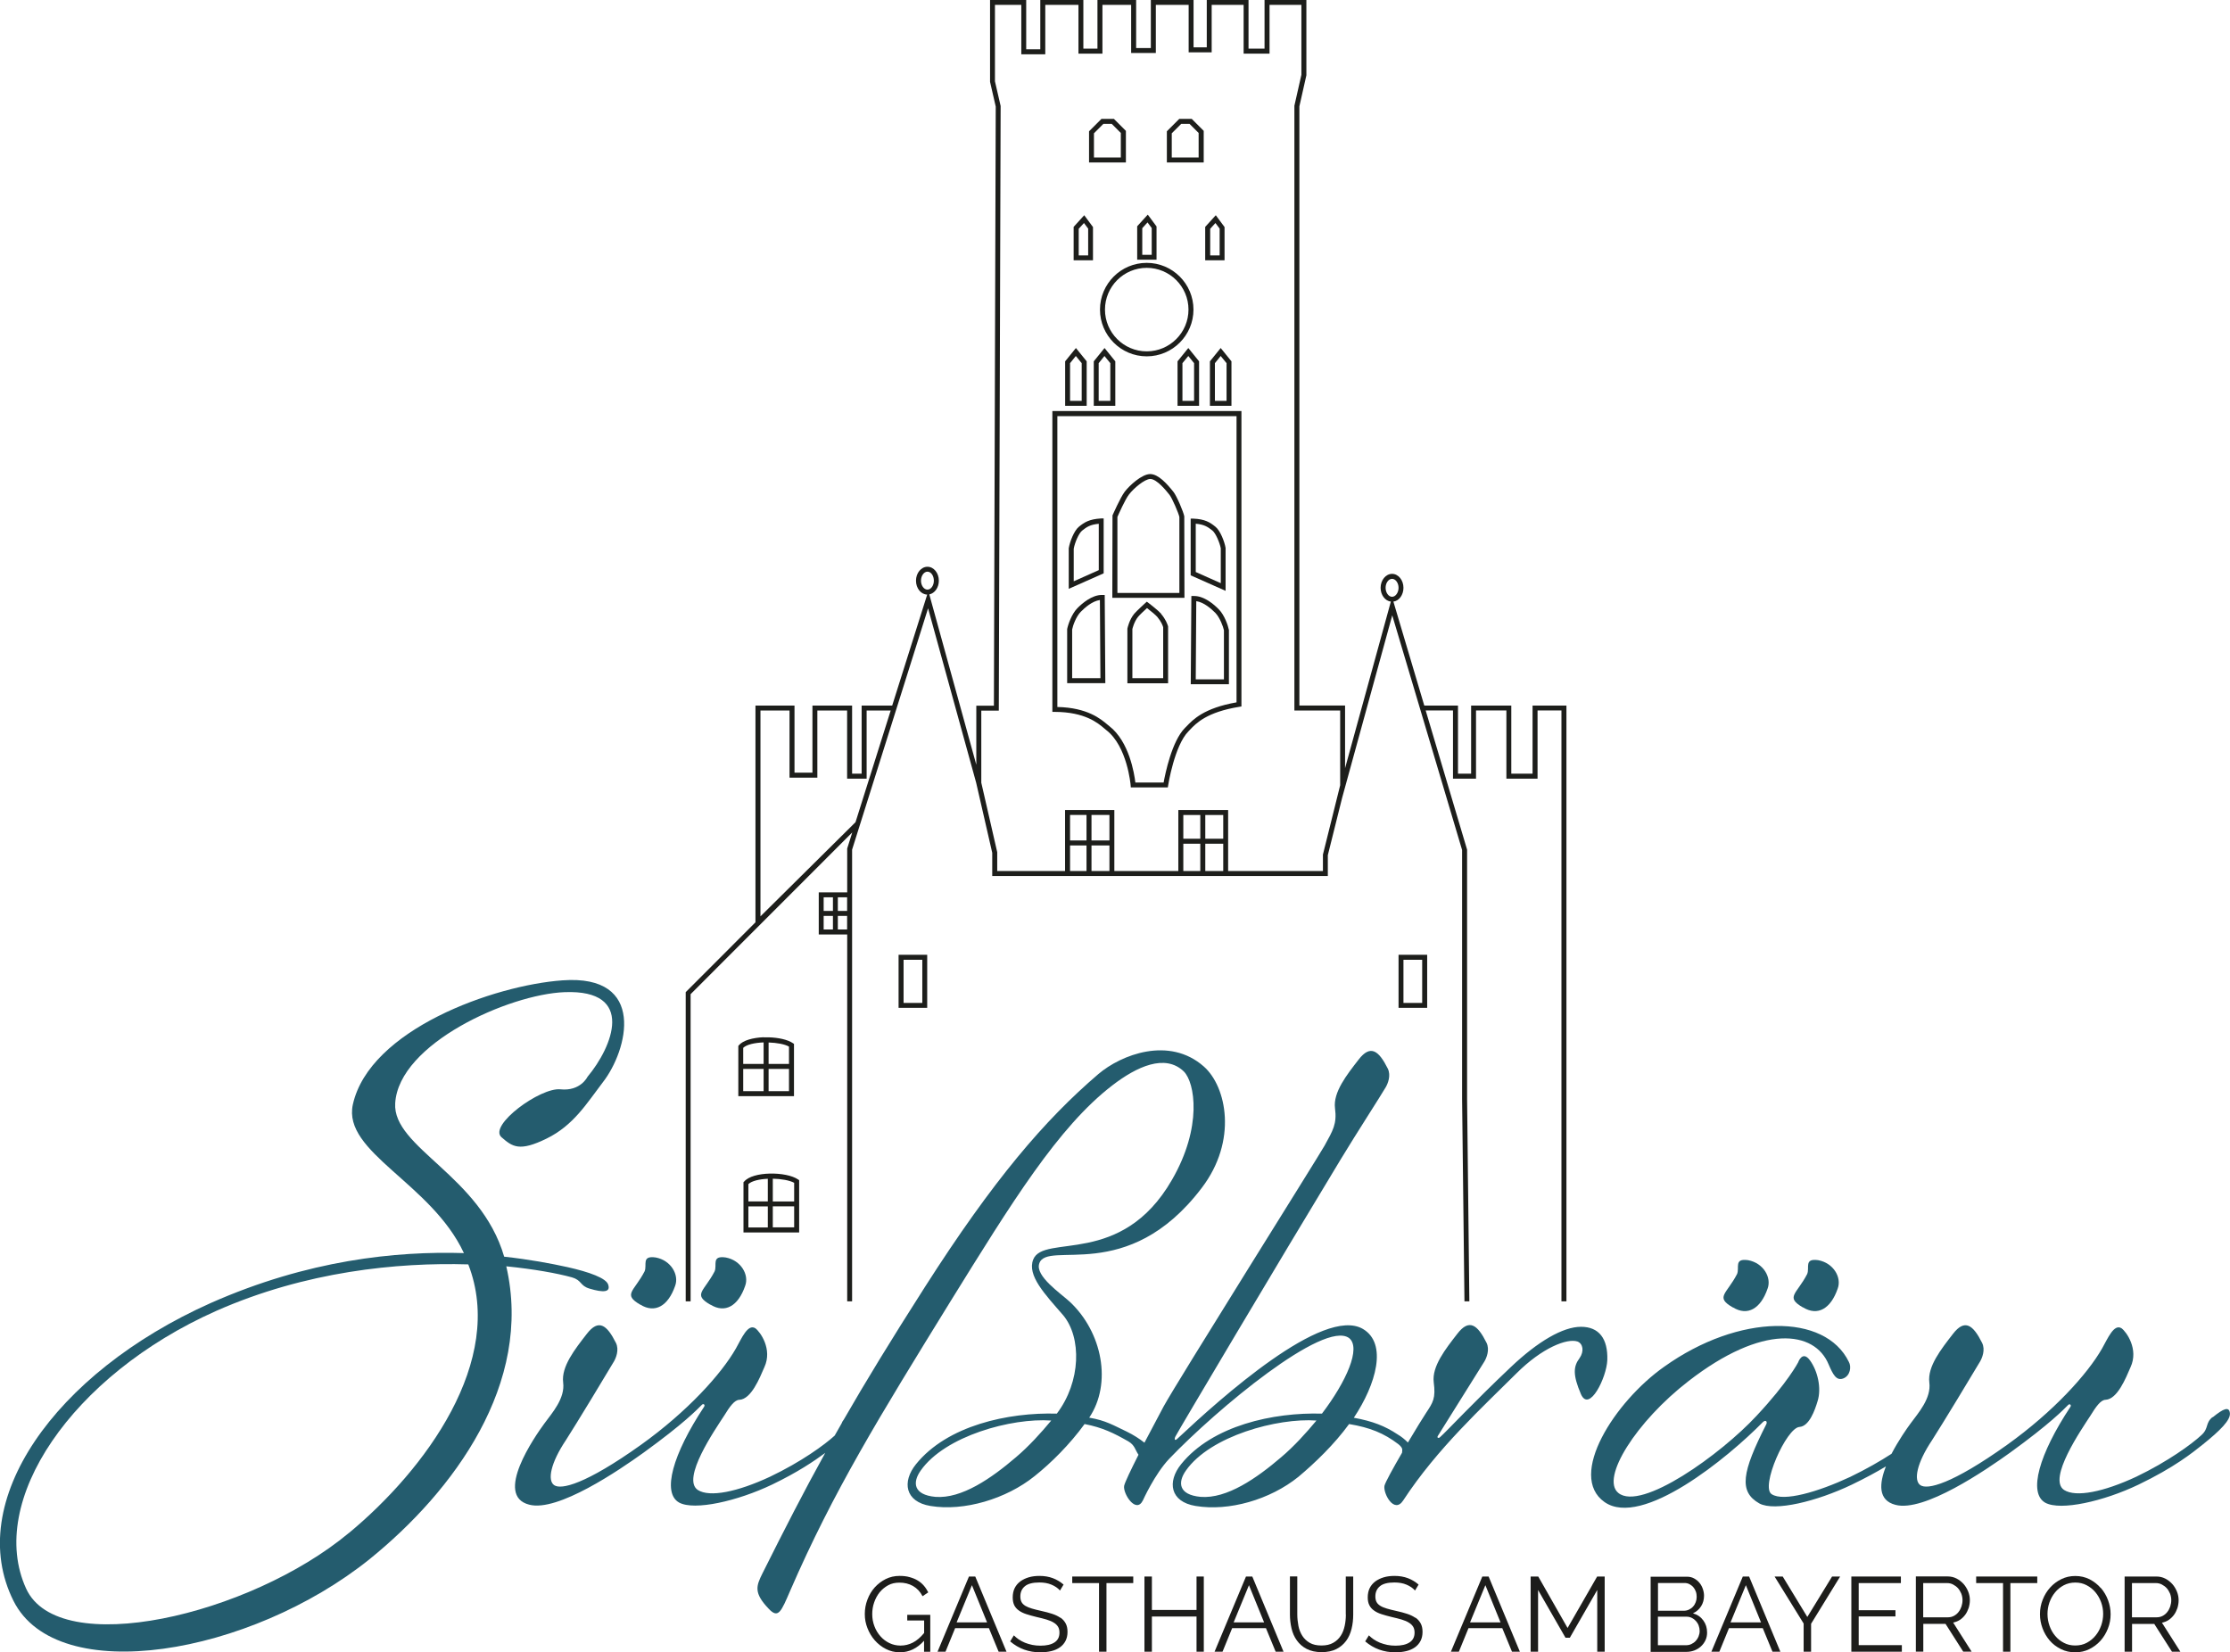 <?xml version="1.0" encoding="UTF-8"?><svg id="Ebene_1" xmlns="http://www.w3.org/2000/svg" viewBox="0 0 254.77 188.77"><defs><style>.cls-1{fill:#1d1e1b;}.cls-1,.cls-2,.cls-3{stroke-width:0px;}.cls-2{fill:#1d1d1b;}.cls-3{fill:#245c6e;}</style></defs><path class="cls-3" d="M65.38,145.95c1.11.32.87.95,1.98,1.27,1.59.48,2.38.4,2.14-.4-.16-.79-2.22-1.51-4.68-2.06-1.82-.4-4.28-.87-7.22-1.19-2.7-9.28-12.77-12.45-12.45-17.53.4-6.82,13-12.45,19.35-12.69,8.17-.32,5.47,6.26,2.62,9.67,0,0-.79,1.67-3.09,1.43s-8.25,4.12-6.74,5.47c1.27,1.11,2.06,1.67,5.15.16,3.09-1.51,4.6-4.04,6.42-6.42,2.86-3.65,5.08-12.37-4.6-11.66-7.85.56-22.05,5.63-23.95,14.19-1.19,5.47,8.96,8.96,12.69,16.97-7.77-.24-17.84.79-28.94,5.71-17.92,8.01-28.15,22.76-22.52,34.02,5,9.99,27.04,6.19,40.68-4.76,9.6-7.77,18.71-20.06,15.62-33.46,3.17.32,5.79.79,7.53,1.27ZM39.85,175.14c-11.34,9.44-33.15,14.51-36.87,6.34-4.52-9.91,5.15-24.35,21.73-31.72,10.23-4.52,20.7-5.55,28.79-5.31,4.28,11.02-4.92,23.47-13.64,30.69Z"/><path class="cls-3" d="M81.17,149.05c1.67,1.03,3.17.16,3.96-2.14.48-1.27-.48-2.93-2.22-3.25-1.67-.24-.95.87-1.27,1.59-1.19,2.3-2.54,2.62-.48,3.81Z"/><path class="cls-3" d="M73.16,149.05c1.67,1.03,3.17.16,3.97-2.14.48-1.27-.48-2.93-2.22-3.25-1.67-.24-.95.87-1.27,1.59-1.19,2.3-2.54,2.62-.48,3.81Z"/><path class="cls-3" d="M183.63,155.39c.08-2.46-.95-3.81-3.01-3.81s-4.92,1.67-8.01,4.6c-4.36,4.12-7.29,7.3-8.09,8.01-.16.16-.4.08-.24-.16l5.31-8.49c.24-.4.63-1.35.24-2.14-1.03-2.06-1.98-2.78-3.33-1.03-1.35,1.74-2.93,3.73-2.7,5.55.24,1.82-.08,2.3-.87,3.49-.33.49-1.18,1.88-2.08,3.39-.34-.34-.72-.66-1.18-.93-1.43-.95-2.85-1.51-5-1.9,2.54-3.81,3.88-8.48,1.03-10.15-4.52-2.62-16.26,7.93-21.17,12.53-.32.32-.4.08-.24-.24.32-.63,11.9-20.14,18.87-31.64,1.82-3.01,4.6-7.3,5.15-8.25.24-.4.63-1.35.24-2.14-1.03-2.06-1.98-2.78-3.33-1.03-1.35,1.74-2.93,3.73-2.7,5.55.24,1.82-.24,2.54-1.19,4.28-.71,1.27-16.89,27.04-18.4,29.82-.64,1.19-1.43,2.69-2.18,4.12-.57-.45-1.25-.89-2.03-1.27-1.51-.71-2.38-1.27-4.28-1.59,2.62-3.89,1.51-9.75-2.22-13.24-1.03-.95-3.97-2.93-3.49-4.36.87-2.78,10.07,2.54,18.56-8.64,4.12-5.39,2.85-11.58.24-13.88-3.96-3.49-9.44-1.35-12.05.87-6.11,5.23-11.97,12.05-19.83,24.35-3.86,6.04-6.77,10.81-9.25,15.12-.12.15-.2.29-.25.44-.27.47-.53.93-.79,1.39-1.14,1.04-3.8,2.99-7.39,4.7-3.73,1.74-6.9,2.38-8.25,1.51-1.9-1.27,1.98-6.9,3.01-8.48.63-1.03,1.19-1.82,1.75-1.82,1.35-.08,2.3-2.46,2.85-3.73.95-2.06-.48-4.04-1.03-4.44-.87-.56-1.59,1.19-2.22,2.3-1.67,2.93-5.55,7.22-10.86,11.02-6.34,4.52-9.12,5.15-9.91,4.6-.79-.55-.4-2.54,1.35-5.15,1.03-1.59,4.92-8.01,5.47-8.96.24-.4.63-1.35.24-2.14-1.03-2.06-1.98-2.78-3.33-1.03-1.35,1.74-2.93,3.73-2.7,5.55.24,1.82-1.27,3.49-2.14,4.68-1.11,1.51-5.79,8.25-1.74,9.28,3.25.87,10.31-3.96,13.08-5.95,4.6-3.33,6.11-4.92,6.66-5.47.16-.16.4,0,.24.24-3.57,5.39-4.84,9.83-2.85,10.94,1.74.95,6.66-.16,10.63-2.06,2.91-1.4,4.78-2.67,6.06-3.61-2.5,4.51-4.66,8.75-7.17,13.76-.71,1.43-1.03,2.22.71,4.04,1.11,1.19,1.43.32,2.46-2.06,4.92-11.34,10.15-19.82,18.32-33.07,6.98-11.26,12.29-19.9,18.48-24.66,2.78-2.14,6.03-3.65,8.17-1.59,1.27,1.27,2.14,6.34-1.35,12.37-5.79,10.07-14.67,6.11-15.86,9.12-.71,1.82,1.35,3.97,3.41,6.34,2.14,2.54,2.06,7.61-.71,11.26-5.55-.16-12.53,1.35-16.1,5.79-1.59,1.98-1.27,4.28,1.67,4.76,3.81.63,8.64-.79,11.89-3.41,1.9-1.51,4.04-3.65,5.71-5.95,2.06.4,3.33,1.03,5,1.98.75.44.77.97,1.16,1.53-.87,1.72-1.56,3.16-1.64,3.55-.16.87,1.35,3.25,2.14,1.67,0,0,1.35-3.01,3.01-4.76,5.47-5.71,17.68-15.86,20.54-13.8,1.43,1.11-.32,5-3.09,8.64-5.55-.16-12.53,1.35-16.1,5.79-1.59,1.98-1.27,4.28,1.67,4.76,3.81.63,8.49-.71,11.74-3.33,1.9-1.59,4.12-3.73,5.79-6.03,2.38.4,3.96,1.03,5.63,2.3.58.48.43.64.42.98-1.02,1.75-1.93,3.4-2.01,3.78-.16.87,1.11,3.25,2.14,1.67,3.89-5.95,9.12-10.71,12.93-14.51,2.93-2.93,5.79-4.04,6.98-3.65.63.24.79,1.11.24,1.9-.71.95-.79,1.9.16,4.12.95,2.14,2.93-1.9,3.01-3.89ZM116.06,166.49c-2.78,2.38-6.19,4.76-9.2,4.52-2.54-.24-2.62-1.67-1.67-3.01,2.78-3.96,10.39-6.03,14.91-5.71-1.19,1.43-2.54,2.93-4.04,4.2ZM146.36,166.49c-2.78,2.38-6.19,4.76-9.2,4.52-2.54-.24-2.62-1.67-1.67-3.01,2.78-3.96,10.47-6.03,14.91-5.71-1.19,1.43-2.54,2.93-4.04,4.2Z"/><path class="cls-3" d="M197.98,149.36c1.67,1.03,3.17.16,3.96-2.14.48-1.27-.48-2.93-2.22-3.25-1.67-.24-.95.87-1.27,1.59-1.19,2.3-2.54,2.62-.48,3.81Z"/><path class="cls-3" d="M205.99,149.36c1.67,1.03,3.17.16,3.96-2.14.48-1.27-.48-2.93-2.22-3.25-1.67-.24-.95.87-1.27,1.59-1.19,2.3-2.54,2.62-.48,3.81Z"/><path class="cls-3" d="M252.78,161.89c-.87.71-.4,1.27-1.27,2.06-1.11,1.03-3.81,3.01-7.45,4.76-3.73,1.74-6.9,2.38-8.25,1.51-1.9-1.27,1.98-6.9,3.01-8.48.63-1.03,1.19-1.82,1.74-1.82,1.35-.08,2.3-2.46,2.85-3.73.95-2.06-.48-4.04-1.03-4.44-.87-.56-1.59,1.19-2.22,2.3-1.67,2.93-5.55,7.22-10.86,11.02-6.34,4.52-9.12,5.15-9.91,4.6-.79-.55-.4-2.54,1.35-5.15,1.03-1.59,4.92-8.01,5.47-8.96.24-.4.63-1.35.24-2.14-1.03-2.06-1.98-2.78-3.33-1.03-1.35,1.74-2.93,3.73-2.7,5.55.24,1.82-1.27,3.49-2.14,4.68-.43.58-1.39,1.95-2.18,3.47-1.28.83-2.88,1.75-4.72,2.64-3.73,1.74-7.61,2.85-8.96,1.98-1.35-.79,1.67-7.61,3.17-7.69,1.11-.08,1.75-1.9,2.06-2.93.48-1.51,0-3.49-.87-4.68s-1.35.24-1.35.24c0,0-1.19,2.3-4.76,6.11-4.04,4.36-13.16,10.94-15.78,8.8-2.06-1.67,2.06-8.17,8.01-12.77,8.48-6.58,14.43-5.79,16.02-1.9.48,1.11.87,1.9,1.67,1.59s.95-1.35.63-1.9c-2.7-5.55-12.53-5.55-21.09.56-5.63,3.96-11.1,12.45-6.82,15.46,4.28,3.01,14.12-5.08,18.08-9.12.32-.32.56-.08.4.24-2.78,5.47-3.17,7.69-.79,9.04,1.75.95,6.58-.24,10.55-2.14,1.58-.76,2.86-1.46,3.91-2.09-.78,1.98-.91,3.88,1.09,4.39,3.25.87,10.31-3.96,13.08-5.95,4.6-3.33,6.11-4.92,6.66-5.47.16-.16.4,0,.24.24-3.57,5.39-4.84,9.83-2.86,10.94,1.75.95,6.66-.16,10.63-2.06,4.12-1.98,6.18-3.65,7.37-4.6,1.98-1.59,3.17-2.78,3.09-3.57-.08-.79-.71-.56-1.98.48Z"/><path class="cls-1" d="M175.09,80.61v7.78h-2.43v-7.78h-4.59v7.78h-1.5v-7.78h-3.85l-3.53-11.88c.65-.08,1.15-.76,1.15-1.58,0-.87-.58-1.59-1.3-1.59s-1.31.72-1.31,1.59c0,.82.51,1.5,1.17,1.58l-5.23,19.03v-7.16h-5.22V12.15s.8-3.55.8-3.55V0h-4.78v5.56h-1.83V0h-4.77v5.41h-1.51V0h-4.88v5.49h-1.68V0h-4.42v5.56h-1.61V0h-4.92v5.63h-1.61V0h-4.13v9.35l.65,2.83-.21,68.44h-2.01v6.75l-5.37-19.46c.62-.13,1.09-.78,1.09-1.57,0-.88-.58-1.59-1.3-1.59s-1.31.71-1.31,1.59.57,1.57,1.28,1.59l-4,12.68h-3.49v7.78h-1.09v-7.78h-4.53v7.66h-2.05v-7.66h-4.46v24.76l-7.97,7.98v35.32h.56v-35.09l18.47-18.48-.58,1.84v5.01h-3.25v4.81h3.25v41.91s.56,0,.56,0v-51.6l8.68-27.57,5.49,19.91,1.84,8.02v2.65h38.34v-2.38s1.64-6.57,1.64-6.57l5.72-20.83,7.98,26.81v28.41l.27,23.15h.56s-.26-23.15-.26-23.15v-28.45l-4.73-15.9h3.12v7.79h2.63v-7.79h3.47v7.79h3.56v-7.79h2.73v67.5h.57v-68.06h-3.87ZM95.72,102.51h1.06v1.56h-1.06v-1.56ZM94.1,102.51h1.06v1.56h-1.06v-1.56ZM94.1,104.64h1.06v1.55h-1.06v-1.55ZM96.78,106.19h-1.06v-1.55h1.06v1.55ZM97.74,93.93l-10.86,10.76v-23.52h3.32v7.67h3.18v-7.67h3.4v7.79h2.23v-7.79h2.75l-4.02,12.76ZM105.96,67.36c-.41,0-.74-.47-.74-1.02s.33-1.03.74-1.03.73.47.73,1.03-.33,1.02-.73,1.02ZM139.75,99.51h-2.05v-3.12h2.05v3.12ZM139.75,95.82h-2.05v-2.71h2.05v2.71ZM137.13,95.82h-1.94v-2.71h1.94v2.71ZM135.19,96.39h1.94v3.12h-1.94v-3.12ZM126.75,99.51h-2.05v-2.92h2.05v2.92ZM126.75,96.02h-2.05v-2.92h2.05v2.92ZM124.13,96.02h-1.88v-2.92h1.88v2.92ZM122.25,96.59h1.88v2.92h-1.88v-2.92ZM151.14,97.63v1.88h-10.83v-6.97h-5.69v6.97h-7.31v-6.97h-5.63v6.97h-7.75v-2.15s-1.82-7.94-1.82-7.94v-8.23h2l.21-69.08-.65-2.82V.56h3.01v5.64h2.74V.56h3.79v5.57h2.74V.56h3.28v5.49h2.82V.56h3.75v5.42h2.63V.56h3.65v5.57h2.96V.56h3.64v7.98s-.8,3.54-.8,3.54v69.09h5.23v8.54l-1.97,7.92ZM159.04,68.18c-.4,0-.74-.47-.74-1.03s.34-1.02.74-1.02.74.47.74,1.02-.34,1.03-.74,1.03Z"/><path class="cls-1" d="M102.66,115.14h3.27v-6.06h-3.27v6.06ZM103.23,109.65h2.14v4.93h-2.14v-4.93Z"/><path class="cls-1" d="M120.23,81.33h.28c3.44.01,4.92,1.27,5.64,1.88.09.08.17.15.24.2,2.4,1.85,2.78,6.25,2.78,6.29l.02.26h4.23s.04-.24.04-.24c0-.05.73-4.56,2.31-6.16l.17-.18c.72-.76,1.94-2.03,5.65-2.63l.24-.04v-33.75h-21.6v34.36ZM120.8,47.54h20.47v32.7c-3.72.65-4.98,1.97-5.73,2.76l-.17.17c-1.5,1.52-2.25,5.24-2.43,6.23h-3.23c-.12-1.02-.7-4.68-2.97-6.44-.06-.05-.14-.11-.22-.18-.75-.63-2.28-1.94-5.72-2.01v-33.23Z"/><path class="cls-1" d="M125.94,67.97s-.03,0-.05,0c-1.15,0-2.26.96-2.82,1.53-.64.66-1.05,1.85-1.15,2.37v6.18h4.36l-.07-10.08h-.27ZM122.49,77.48v-5.56c.08-.45.46-1.5.99-2.03.46-.47,1.31-1.22,2.18-1.34l.06,8.93h-3.22Z"/><path class="cls-1" d="M132.65,70.11c-.29-.34-1.33-1.15-1.44-1.23l-.19-.14-.18.16s-.99.9-1.26,1.22c-.56.68-.76,1.6-.78,1.7v6.24h4.65v-6.5c-.08-.26-.26-.79-.81-1.44ZM132.89,77.48h-3.52v-5.61s.18-.82.65-1.4c.16-.2.69-.7,1.02-1,.38.29.99.79,1.17,1,.46.55.62.98.68,1.19v5.82Z"/><path class="cls-1" d="M135.31,59.03c-.1-.56-.88-2.38-1.25-2.84-.75-.94-1.72-2.01-2.63-2.03,0,0-.01,0-.02,0-.97,0-2.39,1.33-2.91,2.01-.52.69-1.36,2.63-1.4,2.71l-.02,9.42h8.24l-.02-9.29ZM127.66,67.75v-8.69c.14-.32.87-1.97,1.31-2.55.54-.72,1.81-1.79,2.45-1.79h0c.76.01,1.84,1.37,2.19,1.81.31.39,1.05,2.12,1.13,2.54v8.67s-7.09,0-7.09,0Z"/><path class="cls-1" d="M140.02,62.6c-.12-.71-.6-1.98-1.17-2.43-.62-.5-1.17-.86-2.52-.92h-.3s0,6.48,0,6.48l3.99,1.77v-4.9ZM139.46,66.62l-2.85-1.27v-5.52c.97.09,1.37.36,1.9.78.38.3.84,1.4.96,2.03v3.98Z"/><path class="cls-1" d="M124.15,41.28l-1.23-1.52-1.23,1.52v5.08h2.46v-5.08ZM123.58,45.8h-1.33v-4.31l.66-.82.67.82v4.31Z"/><path class="cls-1" d="M124.96,41.28v5.08h2.46v-5.08l-1.23-1.52-1.23,1.52ZM126.85,45.8h-1.33v-4.31l.66-.82.67.82v4.31Z"/><path class="cls-1" d="M134.53,41.28v5.08h2.46v-5.08l-1.23-1.52-1.23,1.52ZM136.42,45.8h-1.33v-4.31l.67-.82.66.82v4.31Z"/><path class="cls-1" d="M138.23,41.28v5.08h2.46v-5.08l-1.23-1.52-1.23,1.52ZM140.13,45.8h-1.33v-4.31l.66-.82.67.82v4.31Z"/><path class="cls-1" d="M139.9,25.94l-1-1.35-1.21,1.33v3.82h2.21v-3.81ZM139.33,29.18h-1.07v-3.04l.6-.66.48.64v3.05Z"/><path class="cls-1" d="M128.63,14.95l-1.37-1.37h-1.42l-1.42,1.42v3.56h4.21v-3.61ZM128.06,17.99h-3.08v-2.76l1.08-1.08h.95l1.04,1.04v2.8Z"/><path class="cls-1" d="M125.67,35.37c0,2.94,2.39,5.34,5.34,5.34s5.34-2.4,5.34-5.34-2.39-5.34-5.34-5.34-5.34,2.4-5.34,5.34ZM131.01,30.6c2.63,0,4.77,2.14,4.77,4.77s-2.14,4.77-4.77,4.77-4.77-2.14-4.77-4.77,2.14-4.77,4.77-4.77Z"/><path class="cls-1" d="M126.09,59.23h-.3c-1.35.08-1.9.44-2.52.94-.56.45-1.05,1.72-1.17,2.47v4.63l3.99-1.77v-6.27ZM125.52,65.14l-2.85,1.27v-3.71c.11-.68.58-1.78.96-2.08.52-.42.93-.69,1.9-.78v5.3Z"/><path class="cls-1" d="M140.39,71.94c-.09-.47-.49-1.66-1.14-2.32-.56-.58-1.67-1.53-2.82-1.53-.02,0-.04,0-.05,0h-.27s-.07,10.08-.07,10.08h4.36v-6.23ZM139.83,77.61h-3.22l.06-8.93c.87.12,1.72.88,2.18,1.34.52.54.9,1.59.98,1.98v5.61Z"/><path class="cls-1" d="M85,134.99l-.06.08v5.73h6.36v-5.97l-.12-.08c-1.34-.93-5.2-.95-6.17.25ZM90.73,137.26h-2.44v-2.6c.96.02,1.91.18,2.44.47v2.13ZM87.72,134.67v2.59h-2.22v-1.98c.38-.37,1.27-.57,2.22-.61ZM85.5,137.83h2.22v2.4h-2.22v-2.4ZM88.29,140.22v-2.4h2.44v2.4h-2.44Z"/><path class="cls-1" d="M159.78,115.14h3.27v-6.06h-3.27v6.06ZM160.34,109.65h2.14v4.93h-2.14v-4.93Z"/><path class="cls-1" d="M87.24,118.5h0c-1.21.05-2.36.35-2.83.92l-.06.08v5.73h6.36v-5.97l-.12-.08c-.59-.41-1.67-.64-2.77-.67h0s-.57,0-.57,0ZM87.24,119.1v2.45h-2.33v-1.84c.4-.39,1.34-.58,2.33-.62ZM84.91,122.12h2.33v2.54h-2.33v-2.54ZM87.81,124.66v-2.54h2.33v2.54h-2.33ZM90.14,119.57v1.98h-2.33v-2.45c.92.03,1.82.18,2.33.47Z"/><path class="cls-1" d="M137.52,14.95l-1.37-1.37h-1.42l-1.42,1.42v3.56h4.21v-3.61ZM136.95,17.99h-3.08v-2.76l1.08-1.08h.95l1.04,1.04v2.8Z"/><path class="cls-1" d="M132.13,25.87l-1-1.35-1.21,1.33v3.82h2.21v-3.81ZM131.57,29.11h-1.07v-3.04l.6-.66.48.64v3.05Z"/><path class="cls-1" d="M124.87,25.94l-1-1.35-1.21,1.33v3.82h2.21v-3.81ZM124.31,29.18h-1.07v-3.04l.6-.66.48.64v3.05Z"/><path class="cls-2" d="M103.67,185.13h1.91v1.43c-.41.5-.84.87-1.29,1.1-.45.23-.92.34-1.41.34-.46,0-.89-.1-1.28-.29-.39-.19-.73-.45-1.02-.78-.29-.33-.52-.71-.68-1.14-.17-.44-.25-.9-.25-1.38s.07-.91.22-1.34c.15-.43.35-.81.62-1.15.27-.33.6-.6.98-.81s.81-.3,1.29-.3c.57,0,1.08.12,1.54.38s.82.64,1.1,1.17l.65-.44c-.14-.27-.3-.53-.5-.76-.2-.23-.43-.43-.7-.59-.27-.17-.58-.29-.93-.39s-.73-.14-1.15-.14c-.57,0-1.1.12-1.58.36-.48.24-.9.56-1.26.96-.36.4-.63.86-.83,1.39-.2.52-.3,1.07-.3,1.65s.1,1.08.3,1.6c.2.52.48.99.84,1.4.36.41.78.74,1.27.99s1.02.38,1.6.38c1.04,0,1.96-.44,2.76-1.32v1.26h.71v-4.22h-2.63v.65Z"/><path class="cls-2" d="M110.7,180.11l-3.59,8.59h.91l1.1-2.69h3.86l1.11,2.69h.9l-3.57-8.59h-.71ZM109.29,185.35l1.75-4.25,1.73,4.25h-3.49Z"/><path class="cls-2" d="M121.14,184.82c-.26-.18-.57-.33-.94-.45s-.78-.23-1.24-.33c-.41-.09-.77-.18-1.07-.27-.3-.09-.55-.19-.75-.31-.19-.12-.34-.26-.43-.43-.09-.17-.14-.38-.14-.64,0-.49.17-.88.52-1.17.35-.29.9-.43,1.66-.43.52,0,.98.08,1.38.25.4.17.73.39.97.67l.41-.68c-.36-.31-.77-.56-1.22-.73s-.96-.26-1.53-.26c-.45,0-.86.05-1.23.16-.37.11-.69.27-.97.47-.27.21-.49.46-.64.77s-.22.66-.22,1.06c0,.35.06.64.17.88.12.24.29.44.53.61.23.17.52.31.86.42.34.11.73.22,1.19.33.43.1.8.19,1.13.29.32.1.59.21.81.35.22.13.38.29.49.47.11.18.16.41.16.67,0,.5-.19.87-.57,1.12-.38.25-.92.37-1.6.37-.33,0-.65-.03-.94-.09-.3-.06-.58-.15-.84-.25-.26-.11-.5-.24-.71-.38-.21-.15-.4-.3-.55-.46l-.42.69c.97.83,2.12,1.25,3.45,1.25.45,0,.87-.05,1.25-.14.38-.09.71-.24.98-.43.27-.19.49-.44.64-.73.15-.29.23-.63.23-1.03s-.07-.71-.21-.97c-.14-.26-.33-.48-.59-.66Z"/><polygon class="cls-2" points="122.5 180.86 125.56 180.86 125.56 188.7 126.41 188.7 126.41 180.86 129.47 180.86 129.47 180.11 122.5 180.11 122.5 180.86"/><polygon class="cls-2" points="136.7 183.93 131.6 183.93 131.6 180.11 130.75 180.11 130.75 188.7 131.6 188.7 131.6 184.68 136.7 184.68 136.7 188.7 137.53 188.7 137.53 180.11 136.7 180.11 136.7 183.93"/><path class="cls-2" d="M142.35,180.11l-3.59,8.59h.91l1.1-2.69h3.86l1.11,2.69h.9l-3.57-8.59h-.71ZM140.94,185.35l1.75-4.25,1.73,4.25h-3.49Z"/><path class="cls-2" d="M153.76,184.44c0,.44-.04.87-.13,1.29s-.23.81-.45,1.14c-.21.33-.5.61-.86.81-.36.21-.81.31-1.35.31s-.98-.1-1.33-.3c-.35-.2-.64-.47-.85-.8-.21-.33-.37-.71-.45-1.14s-.13-.87-.13-1.32v-4.33h-.84v4.33c0,.55.06,1.08.18,1.6.12.52.32.98.61,1.38.28.4.66.73,1.12.97s1.04.37,1.71.37,1.22-.12,1.68-.35c.46-.23.83-.55,1.12-.94s.49-.85.62-1.37c.13-.52.19-1.07.19-1.65v-4.33h-.85v4.33Z"/><path class="cls-2" d="M161.69,184.82c-.26-.18-.57-.33-.94-.45s-.78-.23-1.24-.33c-.41-.09-.77-.18-1.07-.27-.3-.09-.55-.19-.74-.31s-.34-.26-.43-.43c-.09-.17-.14-.38-.14-.64,0-.49.17-.88.52-1.17.35-.29.9-.43,1.66-.43.52,0,.98.08,1.38.25s.73.39.97.67l.41-.68c-.36-.31-.77-.56-1.22-.73-.45-.17-.96-.26-1.53-.26-.45,0-.86.05-1.23.16-.37.11-.69.27-.97.47-.27.21-.49.46-.64.77s-.22.66-.22,1.06c0,.35.06.64.18.88.12.24.29.44.53.61.23.17.52.31.86.42.34.11.73.22,1.19.33.43.1.8.19,1.13.29s.59.21.81.35c.22.13.38.29.49.47.11.18.16.41.16.67,0,.5-.19.87-.58,1.12s-.92.37-1.6.37c-.33,0-.65-.03-.94-.09s-.58-.15-.84-.25c-.26-.11-.5-.24-.71-.38-.21-.15-.4-.3-.55-.46l-.42.69c.97.83,2.12,1.25,3.45,1.25.45,0,.87-.05,1.25-.14.38-.09.71-.24.98-.43.27-.19.49-.44.64-.73.15-.29.23-.63.23-1.03s-.07-.71-.21-.97c-.14-.26-.33-.48-.59-.66Z"/><path class="cls-2" d="M169.35,180.11l-3.59,8.59h.91l1.1-2.69h3.86l1.11,2.69h.9l-3.57-8.59h-.71ZM167.95,185.35l1.75-4.25,1.73,4.25h-3.49Z"/><polygon class="cls-2" points="179.09 185.99 175.74 180.11 174.87 180.11 174.87 188.7 175.72 188.7 175.72 181.65 178.85 187.1 179.35 187.1 182.48 181.65 182.48 188.7 183.33 188.7 183.33 180.11 182.47 180.11 179.09 185.99"/><path class="cls-2" d="M193.44,184.3c.39-.18.69-.45.91-.8s.33-.76.33-1.19c0-.27-.05-.53-.14-.79s-.22-.5-.39-.7c-.17-.21-.38-.37-.62-.5-.24-.13-.51-.19-.81-.19h-4.14v8.59h4.05c.33,0,.64-.05.93-.16.29-.11.54-.26.76-.46.22-.2.39-.43.52-.7s.19-.57.19-.89c0-.52-.14-.98-.43-1.38-.29-.4-.68-.67-1.17-.81ZM189.42,180.85h3.03c.2,0,.39.04.56.13s.32.2.44.34c.12.14.22.31.29.5.07.19.1.4.1.62s-.04.41-.11.6-.17.36-.3.5c-.13.15-.28.26-.47.35s-.38.13-.59.13h-2.95v-3.17ZM194.06,186.95c-.08.2-.19.37-.33.52-.14.15-.31.27-.5.36-.19.09-.39.13-.61.13h-3.21v-3.26h3.29c.21,0,.41.05.59.14s.34.21.47.36c.13.15.24.32.31.52.07.2.11.4.11.61s-.04.41-.12.61Z"/><path class="cls-2" d="M199.11,180.11l-3.59,8.59h.91l1.1-2.69h3.86l1.11,2.69h.9l-3.57-8.59h-.71ZM197.71,185.35l1.75-4.25,1.73,4.25h-3.49Z"/><polygon class="cls-2" points="206.48 184.73 203.67 180.11 202.74 180.11 206.06 185.48 206.06 188.7 206.91 188.7 206.91 185.51 210.23 180.11 209.31 180.11 206.48 184.73"/><polygon class="cls-2" points="212.35 184.67 216.55 184.67 216.55 183.96 212.35 183.96 212.35 180.86 217.17 180.86 217.17 180.11 211.51 180.11 211.51 188.7 217.28 188.7 217.28 187.95 212.35 187.95 212.35 184.67"/><path class="cls-2" d="M223.92,185.06c.23-.16.43-.35.6-.58.17-.23.29-.49.39-.77.09-.29.14-.59.14-.9,0-.33-.06-.66-.19-.98-.13-.32-.3-.61-.53-.87-.23-.25-.49-.46-.8-.62s-.65-.24-1.02-.24h-3.63v8.59h.85v-3.17h2.54l2.02,3.17h.96l-2.11-3.32c.29-.06.55-.16.79-.32ZM219.72,184.78v-3.92h2.74c.23,0,.46.05.67.16s.4.25.56.42c.16.18.28.39.38.62.09.24.14.49.14.74s-.04.5-.12.74c-.08.23-.19.44-.34.63-.15.19-.32.33-.53.44s-.43.16-.68.16h-2.81Z"/><polygon class="cls-2" points="225.77 180.86 228.84 180.86 228.84 188.7 229.68 188.7 229.68 180.86 232.75 180.86 232.75 180.11 225.77 180.11 225.77 180.86"/><path class="cls-2" d="M240.01,181.43c-.35-.41-.78-.74-1.27-1-.5-.25-1.04-.38-1.64-.38s-1.11.12-1.6.36c-.49.24-.92.56-1.28.96s-.65.87-.85,1.39c-.21.52-.31,1.07-.31,1.65s.1,1.09.29,1.61c.19.52.47.99.82,1.4.35.41.78.73,1.28.98s1.04.37,1.64.37,1.11-.12,1.6-.36c.49-.24.92-.56,1.28-.96.36-.4.64-.86.85-1.39.21-.52.31-1.07.31-1.65,0-.54-.1-1.07-.29-1.59s-.47-.99-.82-1.4ZM240.05,185.71c-.15.43-.36.81-.64,1.15s-.61.61-1,.82-.83.31-1.32.31-.91-.1-1.29-.3c-.39-.2-.72-.46-1-.8-.28-.33-.5-.72-.65-1.15s-.23-.88-.23-1.35c0-.44.07-.88.22-1.31.15-.43.36-.81.64-1.15.27-.34.61-.61,1-.82.4-.21.84-.31,1.32-.31s.9.1,1.28.3c.39.2.72.46,1,.79.28.33.5.71.66,1.14s.24.88.24,1.35-.08.88-.22,1.31Z"/><path class="cls-2" d="M246.98,185.39c.29-.06.55-.16.79-.32.23-.16.43-.35.6-.58.17-.23.29-.49.39-.77.09-.29.14-.59.14-.9,0-.33-.06-.66-.19-.98-.13-.32-.3-.61-.53-.87-.23-.25-.49-.46-.8-.62s-.65-.24-1.02-.24h-3.63v8.59h.85v-3.17h2.54l2.02,3.17h.96l-2.11-3.32ZM243.57,184.78v-3.92h2.74c.23,0,.46.05.67.16s.4.25.56.42c.16.18.28.39.38.62.09.24.14.49.14.74s-.04.5-.12.74c-.08.23-.19.44-.34.63-.15.19-.32.33-.53.44s-.43.16-.68.16h-2.81Z"/></svg>